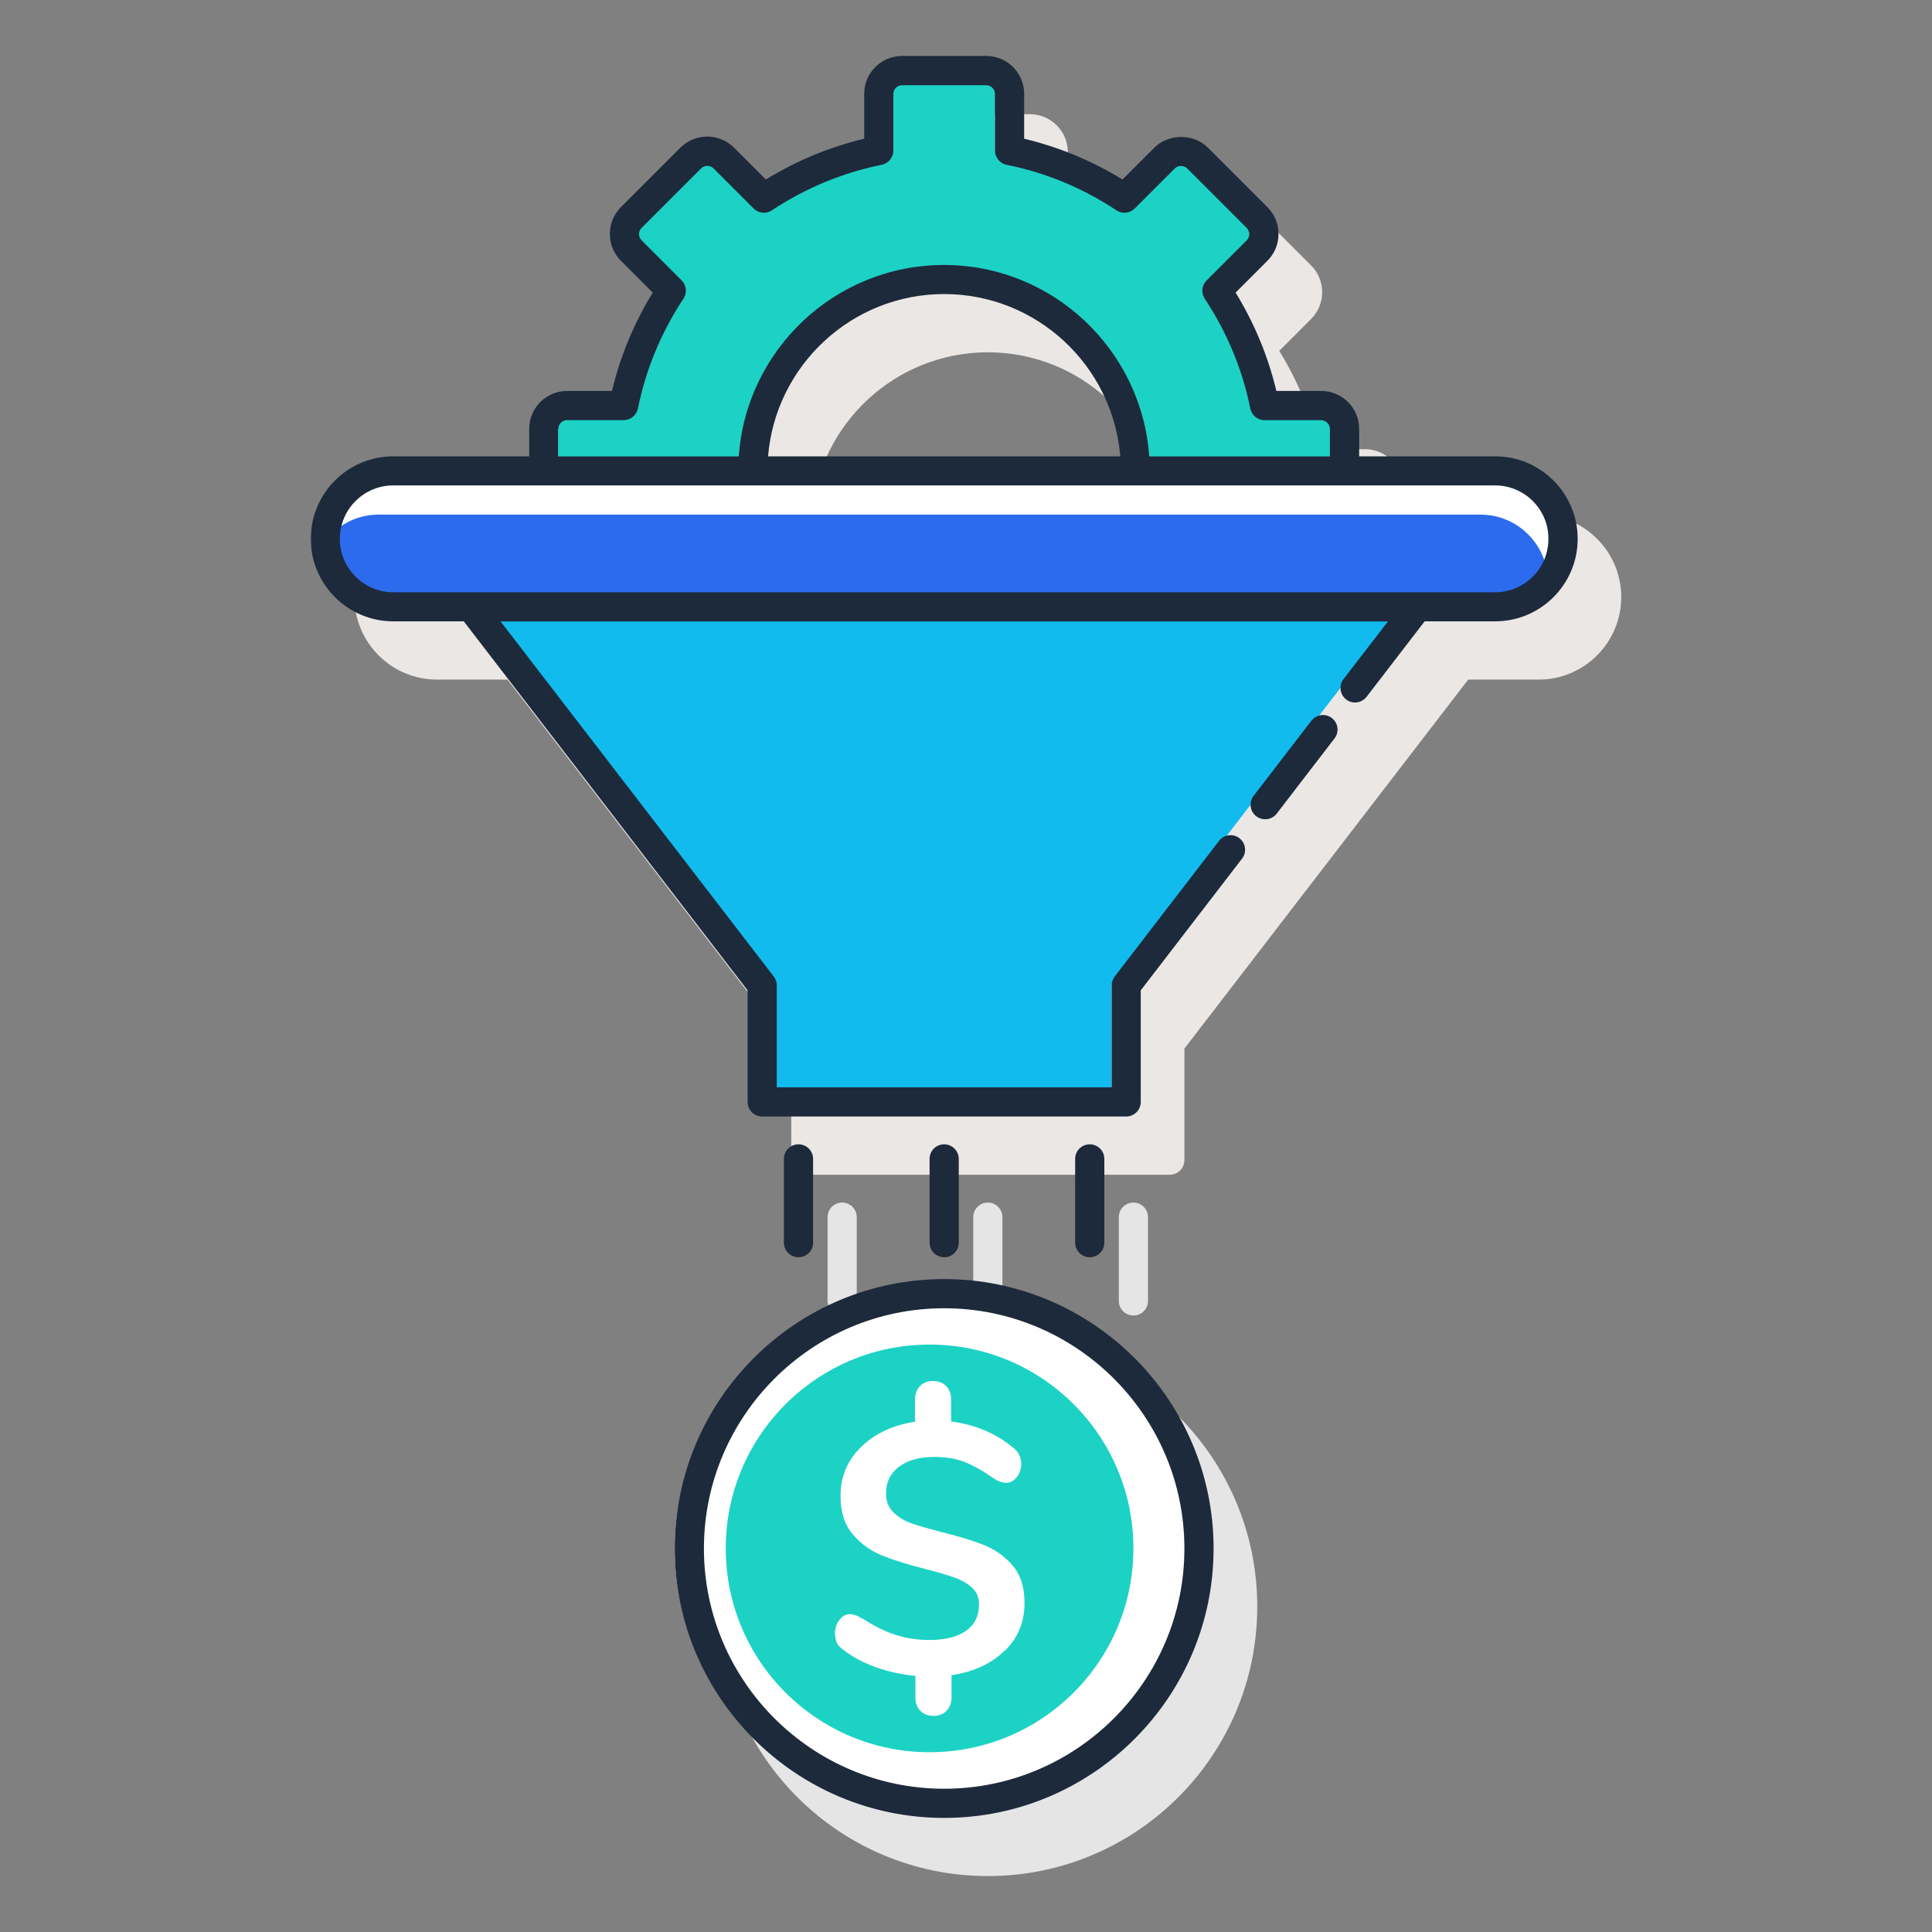 <?xml version="1.0" encoding="UTF-8"?> <svg xmlns="http://www.w3.org/2000/svg" id="Capa_2" data-name="Capa 2" viewBox="0 0 200 200"><rect x="0" y="0" width="200" height="200" fill="#808080" stroke="none"/><defs><style> .cls-1 { fill: none; } .cls-2 { fill: #ebe7e5; } .cls-3 { fill: #fff; } .cls-4 { fill: #e5e5e6; } .cls-5 { fill: #1be; } .cls-6 { fill: #1cd2c5; } .cls-7 { fill: #1d2a3b; } .cls-8 { fill: #2c6bee; } </style></defs><g id="Layer_1" data-name="Layer 1"><g><g><circle class="cls-4" cx="102.26" cy="166.32" r="27.89"></circle><path class="cls-2" d="m159.29,53.27h-14.07v-2.84c0-2.17-1.76-3.93-3.93-3.93h-4.64c-.86-3.6-2.28-7.01-4.22-10.18l3.29-3.29c.74-.74,1.15-1.73,1.15-2.78s-.41-2.04-1.15-2.78l-6.15-6.15c-1.48-1.49-4.07-1.49-5.56,0l-3.29,3.29c-3.17-1.94-6.58-3.36-10.18-4.22v-4.64c0-2.17-1.76-3.93-3.93-3.93h-8.7c-2.17,0-3.93,1.76-3.93,3.93v4.64c-3.6.86-7.01,2.28-10.18,4.22l-3.29-3.29c-1.49-1.49-4.07-1.49-5.56,0l-6.15,6.15c-.74.74-1.15,1.73-1.15,2.78s.41,2.04,1.15,2.78l3.29,3.29c-1.94,3.17-3.36,6.58-4.22,10.18h-4.64c-2.17,0-3.93,1.76-3.93,3.93v2.84h-14.07c-4.71,0-8.54,3.83-8.54,8.54s3.83,8.54,8.54,8.54h7.3l29.38,38.2v11.55c0,.83.67,1.51,1.51,1.51h37.68c.83,0,1.51-.67,1.51-1.51v-11.55l29.38-38.2h7.3c4.71,0,8.54-3.83,8.54-8.54s-3.83-8.54-8.54-8.54Zm-75.26,0c.77-9.39,8.65-16.8,18.23-16.8s17.46,7.41,18.23,16.8h-36.47Z"></path><path class="cls-4" d="m88.69,134.67v-8.67c0-.83-.67-1.51-1.51-1.51s-1.51.67-1.51,1.51v8.67c0,.83.67,1.51,1.51,1.51s1.51-.67,1.51-1.51Z"></path><path class="cls-4" d="m103.77,134.67v-8.67c0-.83-.67-1.51-1.51-1.51s-1.51.67-1.51,1.51v8.67c0,.83.67,1.51,1.51,1.51s1.51-.67,1.51-1.51Z"></path><path class="cls-4" d="m118.84,134.67v-8.67c0-.83-.67-1.51-1.51-1.51s-1.51.67-1.51,1.51v8.67c0,.83.67,1.51,1.51,1.51s1.51-.67,1.51-1.51Z"></path></g><path class="cls-6" d="m76.41,48.75c0-10.95,8.87-19.82,19.82-19.82s19.82,8.87,19.82,19.82h21.63v-4.35c0-1.34-1.08-2.42-2.42-2.42h-5.85c-.88-4.32-2.58-8.34-4.93-11.9l4.14-4.14c.95-.95.95-2.48,0-3.43l-6.15-6.15c-.95-.95-2.48-.95-3.43,0l-4.14,4.14c-3.55-2.35-7.57-4.06-11.9-4.94v-5.85c0-1.34-1.08-2.42-2.42-2.42h-8.7c-1.34,0-2.42,1.08-2.42,2.42v5.85c-4.32.88-8.34,2.58-11.9,4.94l-4.14-4.14c-.95-.95-2.48-.95-3.43,0l-6.15,6.15c-.95.95-.95,2.48,0,3.43l4.14,4.14c-2.35,3.55-4.06,7.57-4.93,11.9h-5.85c-1.34,0-2.42,1.08-2.42,2.42v4.35h21.63Z"></path><g><circle class="cls-3" cx="96.23" cy="160.29" r="26.38"></circle><circle class="cls-6" cx="96.23" cy="160.29" r="21.1"></circle><path class="cls-3" d="m103.99,170.88c-1.36,1.35-3.19,2.19-5.49,2.53v2.31c0,.56-.17,1.02-.51,1.38-.34.35-.8.53-1.36.53s-1.02-.18-1.36-.53c-.34-.36-.51-.81-.51-1.38v-2.24c-1.4-.12-2.75-.42-4.07-.88-1.32-.47-2.46-1.08-3.41-1.83-.32-.22-.54-.47-.66-.73-.12-.27-.18-.6-.18-.99,0-.51.15-.97.46-1.36.31-.39.65-.59,1.05-.59.24,0,.47.04.68.13.21.09.48.23.83.42,1.12.73,2.23,1.27,3.32,1.61,1.09.34,2.23.51,3.43.51,1.64,0,2.9-.32,3.8-.95.89-.64,1.34-1.55,1.34-2.75,0-.71-.24-1.28-.73-1.72s-1.1-.79-1.83-1.05-1.76-.56-3.08-.9c-1.83-.46-3.33-.94-4.48-1.41-1.15-.48-2.14-1.2-2.97-2.18-.83-.98-1.25-2.3-1.25-3.96,0-1.98.71-3.67,2.13-5.06,1.42-1.39,3.28-2.26,5.58-2.61v-2.31c0-.56.17-1.02.51-1.38.34-.35.79-.53,1.36-.53s1.01.18,1.36.53c.34.36.51.81.51,1.38v2.28c2.47.32,4.6,1.21,6.38,2.68.59.44.88,1.02.88,1.72,0,.51-.15.97-.46,1.36-.31.39-.67.59-1.08.59-.22,0-.43-.04-.64-.11s-.48-.22-.82-.44c-1-.71-1.95-1.24-2.84-1.6-.89-.35-1.95-.53-3.17-.53-1.52,0-2.73.34-3.63,1.01-.91.67-1.36,1.6-1.36,2.77,0,.81.26,1.46.77,1.96.51.5,1.16.89,1.94,1.16.78.27,1.85.57,3.19.92,1.79.44,3.24.89,4.37,1.36,1.13.47,2.09,1.17,2.88,2.11.79.94,1.19,2.22,1.19,3.83,0,1.96-.68,3.61-2.04,4.95Z"></path></g><path class="cls-8" d="m153.26,48.75H39.2c-3.88,0-7.03,3.15-7.03,7.03s3.15,7.03,7.03,7.03h114.06c3.88,0,7.03-3.15,7.03-7.03s-3.15-7.03-7.03-7.03Z"></path><path class="cls-3" d="m39.2,53.27h114.06c3.09,0,5.68,2,6.63,4.77.24-.71.4-1.47.4-2.26,0-3.88-3.15-7.03-7.03-7.03H39.2c-3.88,0-7.03,3.15-7.03,7.03,0,.8.16,1.55.4,2.26.95-2.77,3.54-4.77,6.63-4.77Z"></path><polygon class="cls-5" points="47.24 62.82 77.39 102.01 77.39 114.07 115.07 114.07 115.07 102.01 145.22 62.82 47.24 62.82"></polygon><g><path class="cls-7" d="m97.74,132.41c-15.38,0-27.89,12.51-27.89,27.89s12.51,27.89,27.89,27.89,27.89-12.51,27.89-27.89-12.51-27.89-27.89-27.89Zm0,52.76c-13.71,0-24.87-11.16-24.87-24.87s11.16-24.87,24.87-24.87,24.87,11.16,24.87,24.87-11.16,24.87-24.87,24.87Z"></path><path class="cls-7" d="m154.77,47.24h-14.07v-2.84c0-2.17-1.76-3.93-3.93-3.93h-4.64c-.86-3.6-2.28-7.01-4.22-10.18l3.29-3.29c.74-.74,1.15-1.73,1.15-2.78s-.41-2.04-1.15-2.78l-6.15-6.15c-1.48-1.48-4.07-1.48-5.56,0l-3.29,3.29c-3.17-1.94-6.58-3.36-10.18-4.22v-4.64c0-2.17-1.76-3.93-3.93-3.93h-8.7c-2.17,0-3.93,1.76-3.93,3.93v4.64c-3.6.86-7.01,2.28-10.18,4.22l-3.29-3.29c-.74-.74-1.73-1.15-2.78-1.15-1.05,0-2.04.41-2.78,1.15l-6.15,6.15c-.74.74-1.15,1.73-1.15,2.78s.41,2.04,1.15,2.78l3.29,3.29c-1.94,3.17-3.36,6.58-4.22,10.18h-4.64c-2.17,0-3.93,1.76-3.93,3.93v2.84h-14.07c-4.71,0-8.54,3.83-8.54,8.54s3.83,8.54,8.54,8.54h7.3l29.38,38.2v11.55c0,.83.67,1.51,1.51,1.51h37.68c.83,0,1.51-.67,1.51-1.51v-11.55l10.49-13.64c.51-.66.38-1.61-.28-2.11-.66-.51-1.61-.38-2.11.28l-10.8,14.04c-.2.26-.31.59-.31.92v10.55h-34.67v-10.55c0-.33-.11-.66-.31-.92l-28.28-36.76h91.86l-4.6,5.97c-.51.66-.38,1.61.28,2.11.66.51,1.6.38,2.11-.28l6.01-7.81h7.3c4.71,0,8.54-3.83,8.54-8.54s-3.83-8.54-8.54-8.54Zm-96.97-2.84c0-.5.41-.91.91-.91h5.85c.72,0,1.33-.5,1.48-1.21.82-4.06,2.41-7.88,4.71-11.36.4-.6.32-1.39-.19-1.9l-4.14-4.14c-.36-.36-.36-.94,0-1.29l6.15-6.15c.17-.17.4-.27.65-.27s.47.1.65.27l4.14,4.14c.51.51,1.3.59,1.9.19,3.48-2.3,7.3-3.89,11.36-4.71.7-.14,1.21-.76,1.21-1.48v-5.85c0-.5.41-.91.91-.91h8.7c.5,0,.91.41.91.91v5.85c0,.72.5,1.33,1.21,1.48,4.06.82,7.89,2.41,11.36,4.71.59.4,1.39.32,1.9-.19l4.14-4.14c.35-.35.95-.35,1.29,0l6.15,6.15c.17.17.27.4.27.65s-.09.47-.27.65l-4.14,4.14c-.51.51-.59,1.3-.19,1.9,2.3,3.48,3.89,7.3,4.71,11.36.14.7.76,1.21,1.48,1.21h5.85c.5,0,.91.41.91.91v2.84h-18.7c-.78-11.06-10-19.82-21.25-19.82s-20.47,8.76-21.25,19.82h-18.7v-2.84Zm58.18,2.84h-36.47c.77-9.39,8.65-16.8,18.23-16.8s17.46,7.41,18.23,16.8Zm38.79,14.07H40.71c-3.05,0-5.53-2.48-5.53-5.53s2.48-5.53,5.53-5.53h114.06c3.05,0,5.53,2.48,5.53,5.53s-2.48,5.53-5.53,5.53Z"></path><path class="cls-7" d="m135.75,74.61l-5.98,7.78c-.51.66-.38,1.61.28,2.11.27.21.6.31.92.31.45,0,.9-.2,1.2-.59l5.98-7.78c.51-.66.38-1.61-.28-2.11-.66-.51-1.61-.38-2.11.28Z"></path><path class="cls-7" d="m84.17,128.64v-8.67c0-.83-.67-1.51-1.51-1.51s-1.51.67-1.51,1.51v8.67c0,.83.67,1.51,1.51,1.51s1.51-.67,1.51-1.51Z"></path><path class="cls-7" d="m99.25,128.64v-8.67c0-.83-.67-1.51-1.51-1.51s-1.51.67-1.51,1.51v8.67c0,.83.67,1.51,1.51,1.51s1.51-.67,1.51-1.51Z"></path><path class="cls-7" d="m114.32,128.64v-8.67c0-.83-.67-1.51-1.51-1.51s-1.51.67-1.51,1.51v8.67c0,.83.67,1.51,1.51,1.51s1.51-.67,1.51-1.51Z"></path></g></g><rect class="cls-1" width="200" height="200"></rect></g></svg> 
